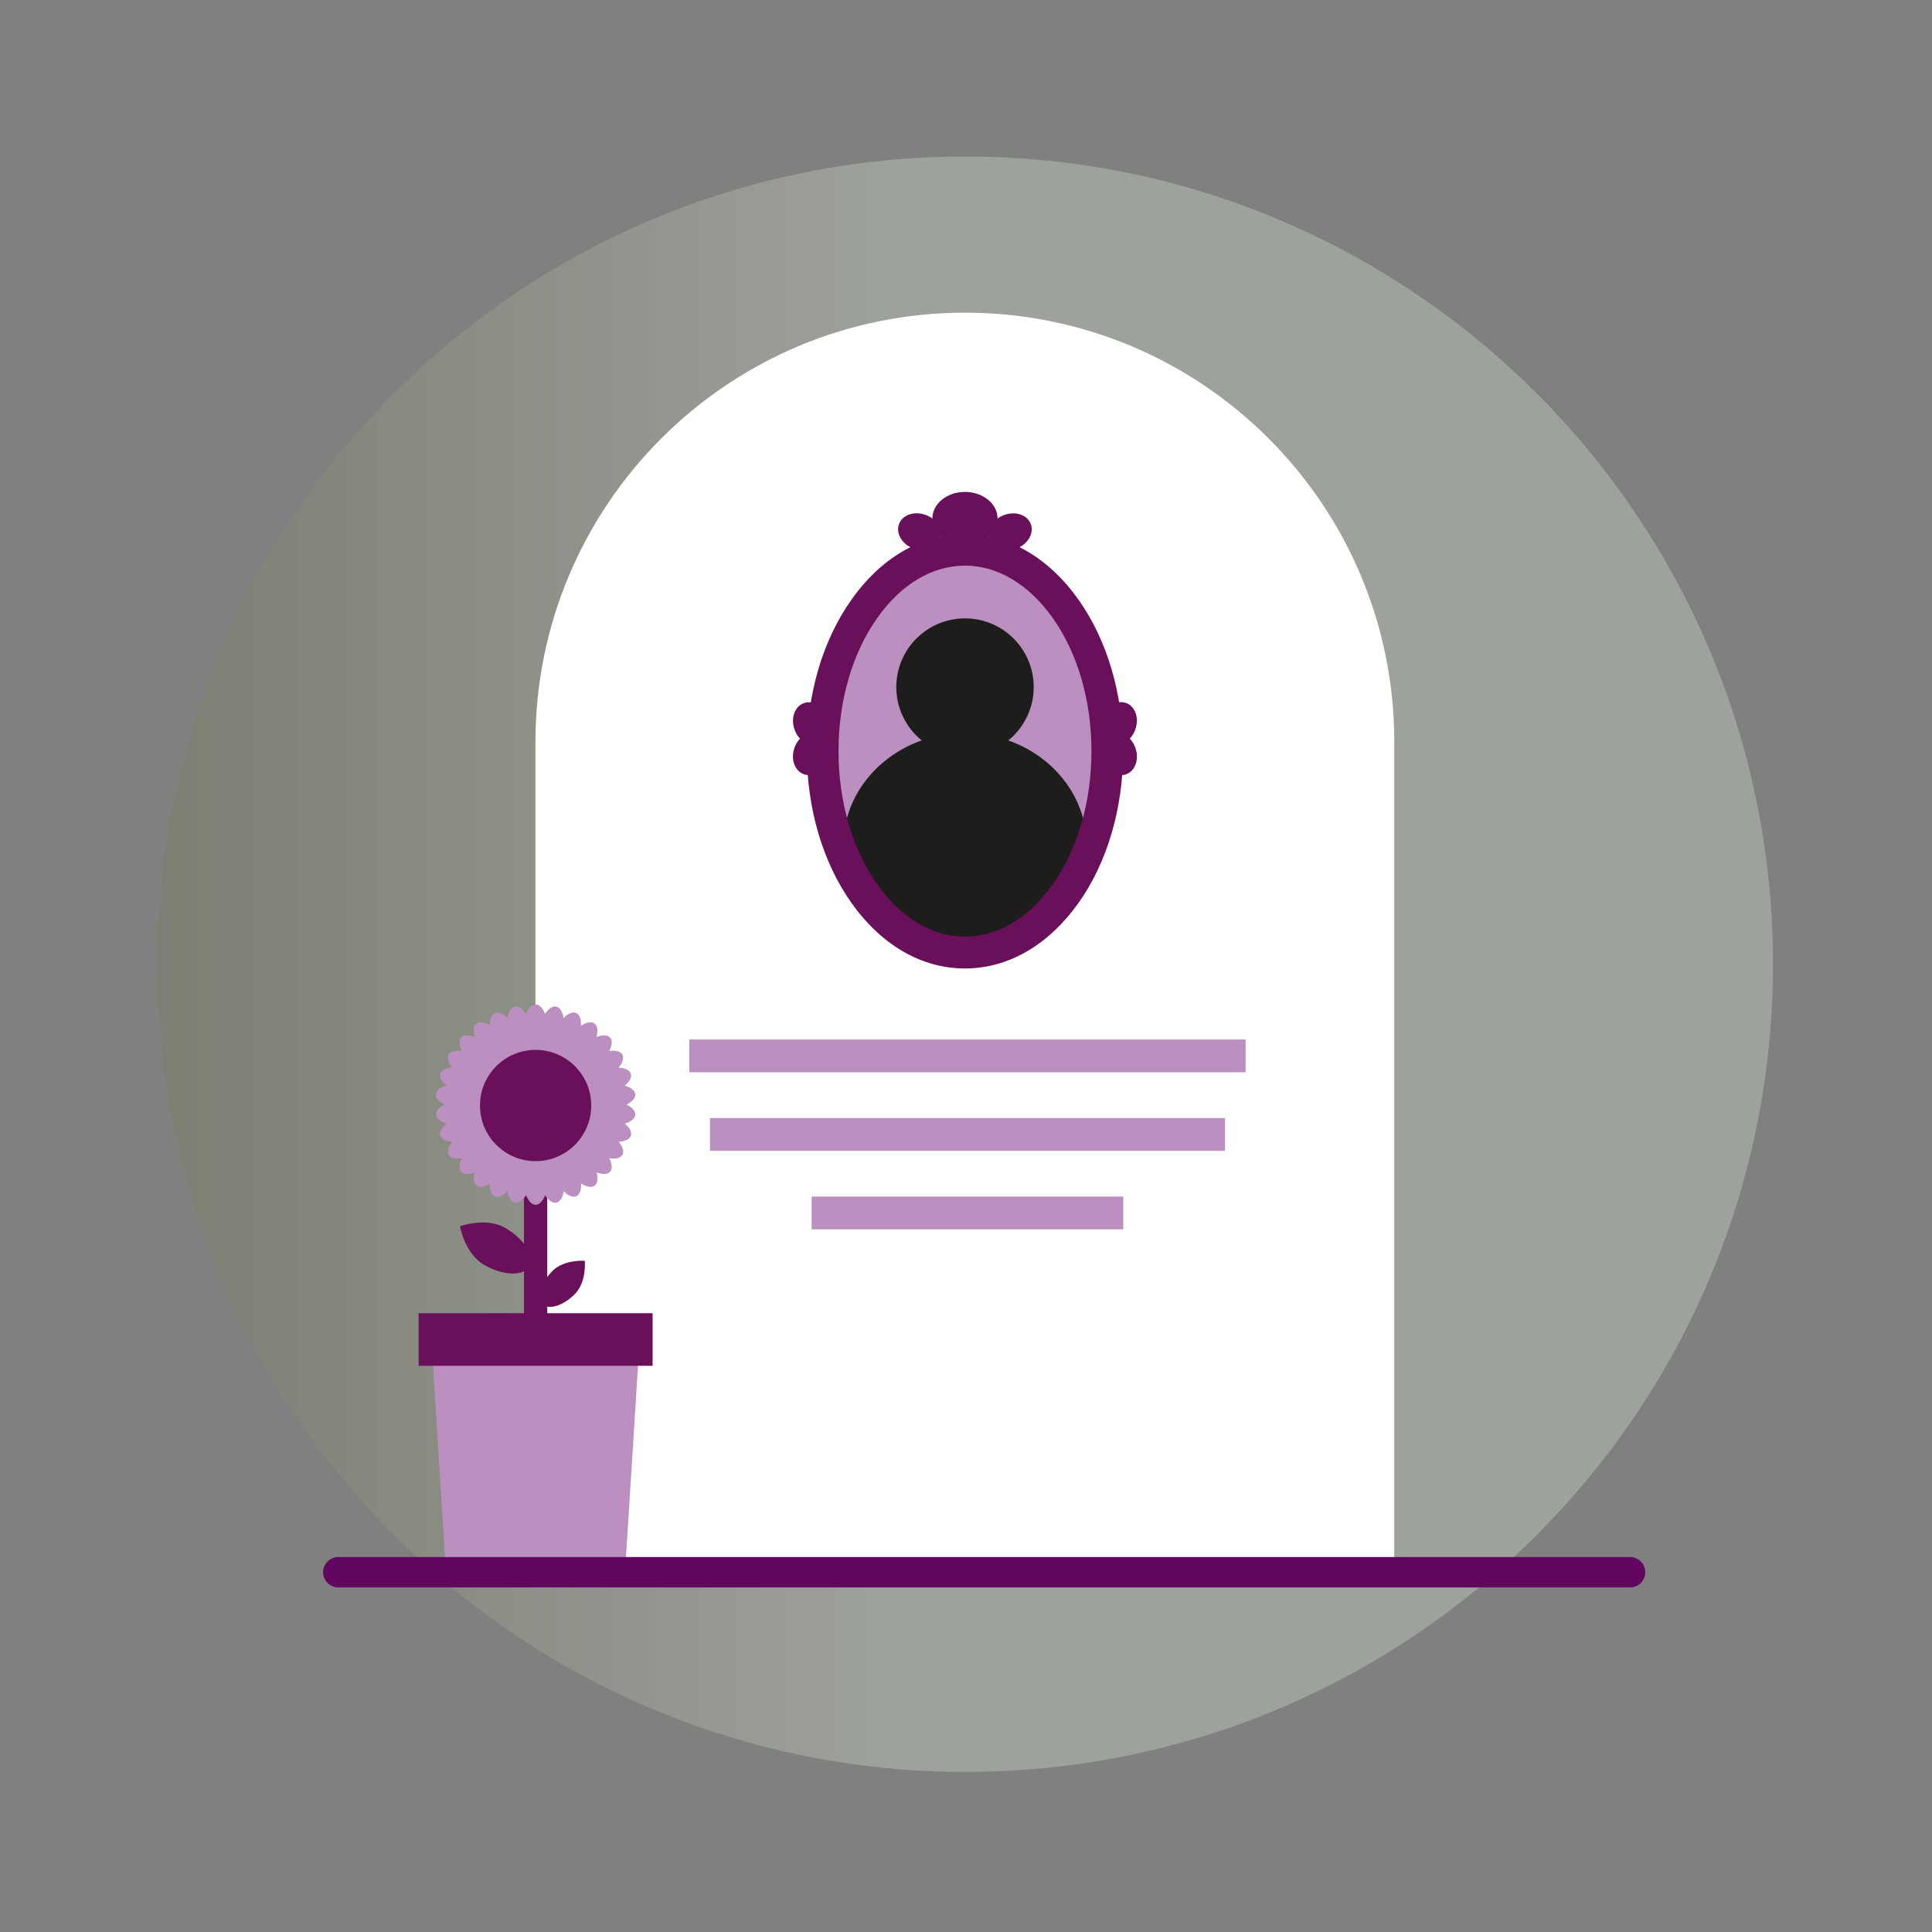 <svg width="96" height="96" viewBox="0 0 96 96" fill="none" xmlns="http://www.w3.org/2000/svg">
<rect x="0" y="0" width="96" height="96" fill="#808080" stroke="none"/>
<g opacity="0.55">
<path d="M47.965 88.044C70.13 88.044 88.099 70.076 88.099 47.911C88.099 25.746 70.13 7.777 47.965 7.777C25.8 7.777 7.832 25.746 7.832 47.911C7.832 70.076 25.8 88.044 47.965 88.044Z" fill="url(#paint0_linear_31366_42429)"/>
</g>
<path d="M47.948 15.537C36.161 15.537 26.605 25.093 26.605 36.879V78.124H69.281V36.879C69.29 25.093 59.734 15.537 47.948 15.537Z" fill="white"/>
<path d="M31.813 66.115H21.404L22.16 78.124H31.058L31.813 66.115Z" fill="#BB8FC0"/>
<path d="M32.427 65.253H20.801V67.866H32.427V65.253Z" fill="#6A0F5A"/>
<path d="M80.997 78.879H16.81C16.392 78.879 16.055 78.541 16.055 78.124C16.055 77.706 16.392 77.368 16.81 77.368H80.997C81.415 77.368 81.752 77.706 81.752 78.124C81.752 78.541 81.415 78.879 80.997 78.879Z" fill="#630660"/>
<path d="M61.894 51.652H34.25V53.279H61.894V51.652Z" fill="#BB8FC0"/>
<path d="M60.872 55.555H35.281V57.181H60.872V55.555Z" fill="#BB8FC0"/>
<path d="M55.815 59.457H40.33V61.084H55.815V59.457Z" fill="#BB8FC0"/>
<path d="M26.615 67.137C26.295 67.137 26.037 66.879 26.037 66.559V56.675C26.037 56.355 26.295 56.097 26.615 56.097C26.935 56.097 27.193 56.355 27.193 56.675V66.559C27.193 66.879 26.935 67.137 26.615 67.137Z" fill="#6A0F5A"/>
<path d="M26.616 52.737C26.964 52.737 27.247 52.104 27.247 51.324C27.247 50.543 26.964 49.91 26.616 49.91C26.267 49.91 25.984 50.543 25.984 51.324C25.984 52.104 26.267 52.737 26.616 52.737Z" fill="#BB8FC0"/>
<path d="M26.616 59.866C26.964 59.866 27.247 59.233 27.247 58.452C27.247 57.672 26.964 57.039 26.616 57.039C26.267 57.039 25.984 57.672 25.984 58.452C25.984 59.233 26.267 59.866 26.616 59.866Z" fill="#BB8FC0"/>
<path d="M26.16 52.776C26.501 52.704 26.646 52.026 26.483 51.263C26.321 50.499 25.913 49.939 25.572 50.011C25.231 50.084 25.087 50.761 25.249 51.525C25.411 52.288 25.819 52.849 26.16 52.776Z" fill="#BB8FC0"/>
<path d="M27.646 59.761C27.987 59.689 28.132 59.011 27.97 58.248C27.808 57.484 27.4 56.924 27.059 56.997C26.718 57.069 26.573 57.747 26.735 58.51C26.898 59.274 27.305 59.834 27.646 59.761Z" fill="#BB8FC0"/>
<path d="M25.728 52.918C26.047 52.776 26.047 52.084 25.73 51.37C25.412 50.657 24.897 50.194 24.578 50.336C24.26 50.478 24.259 51.171 24.577 51.884C24.894 52.597 25.41 53.06 25.728 52.918Z" fill="#BB8FC0"/>
<path d="M28.636 59.44C28.955 59.298 28.956 58.605 28.638 57.892C28.32 57.179 27.805 56.716 27.487 56.858C27.168 56.999 27.168 57.692 27.485 58.405C27.802 59.118 28.318 59.581 28.636 59.44Z" fill="#BB8FC0"/>
<path d="M25.346 53.141C25.628 52.937 25.485 52.258 25.026 51.627C24.567 50.996 23.966 50.65 23.684 50.855C23.402 51.059 23.546 51.737 24.005 52.369C24.463 53 25.064 53.346 25.346 53.141Z" fill="#BB8FC0"/>
<path d="M29.543 58.917C29.825 58.712 29.682 58.034 29.223 57.402C28.764 56.771 28.164 56.425 27.882 56.63C27.6 56.835 27.743 57.513 28.202 58.144C28.661 58.776 29.261 59.122 29.543 58.917Z" fill="#BB8FC0"/>
<path d="M25.009 53.453C25.242 53.194 24.961 52.56 24.381 52.038C23.801 51.516 23.142 51.302 22.909 51.561C22.675 51.82 22.956 52.454 23.537 52.976C24.117 53.498 24.776 53.712 25.009 53.453Z" fill="#BB8FC0"/>
<path d="M30.314 58.224C30.547 57.965 30.266 57.332 29.686 56.809C29.106 56.287 28.447 56.074 28.213 56.333C27.98 56.592 28.261 57.225 28.841 57.747C29.421 58.27 30.081 58.483 30.314 58.224Z" fill="#BB8FC0"/>
<path d="M24.742 53.811C24.916 53.509 24.509 52.948 23.834 52.558C23.158 52.168 22.468 52.096 22.294 52.398C22.12 52.7 22.526 53.261 23.203 53.651C23.878 54.041 24.568 54.113 24.742 53.811Z" fill="#BB8FC0"/>
<path d="M30.926 57.384C31.1 57.083 30.693 56.521 30.017 56.131C29.341 55.741 28.652 55.669 28.478 55.971C28.303 56.273 28.71 56.834 29.386 57.224C30.062 57.614 30.751 57.686 30.926 57.384Z" fill="#BB8FC0"/>
<path d="M24.565 54.221C24.673 53.889 24.158 53.425 23.416 53.184C22.674 52.942 21.984 53.016 21.877 53.347C21.769 53.678 22.284 54.143 23.026 54.384C23.768 54.625 24.457 54.552 24.565 54.221Z" fill="#BB8FC0"/>
<path d="M31.35 56.429C31.458 56.098 30.943 55.634 30.201 55.392C29.459 55.151 28.77 55.224 28.662 55.556C28.554 55.888 29.069 56.352 29.811 56.593C30.553 56.834 31.242 56.761 31.35 56.429Z" fill="#BB8FC0"/>
<path d="M24.467 54.658C24.503 54.311 23.904 53.964 23.127 53.883C22.351 53.801 21.692 54.016 21.656 54.363C21.619 54.709 22.219 55.056 22.995 55.138C23.772 55.219 24.43 55.005 24.467 54.658Z" fill="#BB8FC0"/>
<path d="M31.565 55.408C31.601 55.061 31.001 54.714 30.225 54.633C29.449 54.551 28.79 54.766 28.753 55.113C28.717 55.459 29.317 55.806 30.093 55.888C30.869 55.969 31.528 55.755 31.565 55.408Z" fill="#BB8FC0"/>
<path d="M23.131 55.888C23.907 55.806 24.507 55.459 24.471 55.112C24.434 54.766 23.776 54.551 22.999 54.633C22.223 54.714 21.623 55.061 21.66 55.408C21.696 55.755 22.355 55.969 23.131 55.888Z" fill="#BB8FC0"/>
<path d="M30.225 55.142C31.001 55.06 31.601 54.713 31.565 54.366C31.528 54.02 30.869 53.805 30.093 53.886C29.317 53.968 28.717 54.315 28.753 54.662C28.79 55.008 29.449 55.223 30.225 55.142Z" fill="#BB8FC0"/>
<path d="M23.414 56.593C24.156 56.352 24.671 55.887 24.563 55.556C24.455 55.224 23.766 55.151 23.024 55.392C22.282 55.634 21.767 56.098 21.875 56.429C21.982 56.761 22.672 56.834 23.414 56.593Z" fill="#BB8FC0"/>
<path d="M30.197 54.39C30.939 54.149 31.454 53.684 31.346 53.353C31.239 53.021 30.549 52.948 29.807 53.189C29.065 53.431 28.55 53.895 28.658 54.226C28.766 54.558 29.455 54.631 30.197 54.39Z" fill="#BB8FC0"/>
<path d="M23.837 57.219C24.513 56.829 24.92 56.268 24.746 55.966C24.572 55.664 23.882 55.736 23.206 56.126C22.53 56.517 22.124 57.078 22.298 57.38C22.472 57.681 23.162 57.61 23.837 57.219Z" fill="#BB8FC0"/>
<path d="M30.013 53.648C30.689 53.258 31.096 52.697 30.922 52.395C30.747 52.093 30.058 52.165 29.382 52.555C28.706 52.945 28.299 53.506 28.474 53.808C28.648 54.11 29.337 54.038 30.013 53.648Z" fill="#BB8FC0"/>
<path d="M24.379 57.748C24.959 57.226 25.24 56.593 25.007 56.334C24.774 56.075 24.115 56.288 23.535 56.81C22.955 57.333 22.673 57.966 22.907 58.225C23.14 58.484 23.799 58.27 24.379 57.748Z" fill="#BB8FC0"/>
<path d="M29.686 52.973C30.266 52.45 30.547 51.817 30.314 51.558C30.081 51.299 29.421 51.513 28.841 52.035C28.261 52.557 27.98 53.19 28.213 53.45C28.447 53.709 29.106 53.495 29.686 52.973Z" fill="#BB8FC0"/>
<path d="M25.028 58.147C25.486 57.516 25.63 56.838 25.348 56.633C25.066 56.428 24.465 56.774 24.006 57.405C23.548 58.037 23.404 58.715 23.686 58.92C23.968 59.125 24.569 58.779 25.028 58.147Z" fill="#BB8FC0"/>
<path d="M29.219 52.371C29.678 51.739 29.821 51.062 29.539 50.857C29.257 50.652 28.657 50.998 28.198 51.629C27.739 52.261 27.596 52.938 27.878 53.143C28.16 53.348 28.76 53.002 29.219 52.371Z" fill="#BB8FC0"/>
<path d="M25.734 58.409C26.051 57.696 26.05 57.003 25.732 56.861C25.414 56.719 24.898 57.182 24.581 57.895C24.263 58.608 24.264 59.301 24.582 59.443C24.901 59.585 25.416 59.122 25.734 58.409Z" fill="#BB8FC0"/>
<path d="M28.632 51.884C28.95 51.171 28.949 50.478 28.63 50.337C28.312 50.195 27.797 50.658 27.479 51.371C27.162 52.084 27.162 52.777 27.481 52.919C27.799 53.06 28.315 52.597 28.632 51.884Z" fill="#BB8FC0"/>
<path d="M26.487 58.514C26.65 57.75 26.505 57.073 26.164 57C25.823 56.928 25.415 57.488 25.253 58.251C25.09 59.015 25.235 59.693 25.576 59.765C25.917 59.837 26.325 59.277 26.487 58.514Z" fill="#BB8FC0"/>
<path d="M27.964 51.531C28.126 50.768 27.981 50.09 27.64 50.018C27.3 49.945 26.892 50.505 26.729 51.269C26.567 52.032 26.712 52.71 27.053 52.783C27.394 52.855 27.802 52.295 27.964 51.531Z" fill="#BB8FC0"/>
<path d="M26.614 57.697C28.141 57.697 29.378 56.459 29.378 54.932C29.378 53.406 28.141 52.168 26.614 52.168C25.087 52.168 23.85 53.406 23.85 54.932C23.85 56.459 25.087 57.697 26.614 57.697Z" fill="#6A0F5A"/>
<path d="M25.104 61.013C26.055 61.564 26.589 62.417 26.296 62.924C26.002 63.43 24.998 63.395 24.047 62.844C23.096 62.293 22.855 60.933 22.855 60.933C22.855 60.933 24.153 60.462 25.104 61.013Z" fill="#6A0F5A"/>
<path d="M28.579 64.284C28.001 64.879 27.272 65.11 26.961 64.799C26.641 64.488 26.863 63.759 27.441 63.164C28.019 62.568 29.059 62.648 29.059 62.648C29.059 62.648 29.157 63.688 28.579 64.284Z" fill="#6A0F5A"/>
<path d="M47.95 47.332C51.852 47.332 55.016 42.851 55.016 37.323C55.016 31.796 51.852 27.314 47.95 27.314C44.047 27.314 40.883 31.796 40.883 37.323C40.883 42.851 44.047 47.332 47.95 47.332Z" fill="#BB8FC0"/>
<path d="M47.95 37.554C49.836 37.554 51.364 36.026 51.364 34.141C51.364 32.256 49.836 30.727 47.95 30.727C46.065 30.727 44.537 32.256 44.537 34.141C44.537 36.026 46.065 37.554 47.95 37.554Z" fill="#1D1D1B"/>
<path d="M47.95 47.644C51.293 47.644 54.003 45.132 54.003 42.035C54.003 38.937 51.293 36.426 47.95 36.426C44.607 36.426 41.897 38.937 41.897 42.035C41.897 45.132 44.607 47.644 47.95 47.644Z" fill="#1D1D1B"/>
<path d="M47.95 48.123C45.798 48.123 43.798 46.968 42.305 44.861C40.874 42.834 40.092 40.168 40.092 37.332C40.092 34.497 40.874 31.821 42.305 29.803C43.79 27.697 45.798 26.541 47.95 26.541C50.101 26.541 52.101 27.697 53.594 29.803C55.025 31.83 55.807 34.497 55.807 37.332C55.807 40.168 55.025 42.843 53.594 44.861C52.101 46.959 50.101 48.123 47.95 48.123ZM47.95 28.105C46.323 28.105 44.776 29.03 43.594 30.701C42.35 32.461 41.665 34.808 41.665 37.323C41.665 39.839 42.35 42.185 43.594 43.946C44.776 45.617 46.323 46.541 47.95 46.541C49.576 46.541 51.123 45.617 52.305 43.946C53.55 42.185 54.234 39.839 54.234 37.323C54.234 34.808 53.55 32.461 52.305 30.701C51.114 29.03 49.567 28.105 47.95 28.105Z" fill="#6A0F5A"/>
<path d="M47.948 27.075C48.841 27.075 49.566 26.485 49.566 25.759C49.566 25.032 48.841 24.443 47.948 24.443C47.054 24.443 46.33 25.032 46.33 25.759C46.33 26.485 47.054 27.075 47.948 27.075Z" fill="#6A0F5A"/>
<path d="M46.715 26.816C46.892 26.357 46.578 25.81 46.014 25.593C45.45 25.377 44.851 25.572 44.675 26.031C44.498 26.489 44.812 27.036 45.376 27.253C45.94 27.47 46.539 27.274 46.715 26.816Z" fill="#6A0F5A"/>
<path d="M50.516 27.256C51.08 27.04 51.394 26.492 51.218 26.034C51.041 25.576 50.442 25.38 49.878 25.597C49.314 25.814 49 26.361 49.176 26.819C49.353 27.277 49.952 27.473 50.516 27.256Z" fill="#6A0F5A"/>
<path d="M41.149 37.763C41.366 37.199 41.17 36.6 40.712 36.423C40.254 36.247 39.707 36.561 39.49 37.125C39.273 37.689 39.469 38.288 39.927 38.465C40.386 38.641 40.933 38.327 41.149 37.763Z" fill="#6A0F5A"/>
<path d="M40.714 36.985C41.172 36.809 41.368 36.209 41.151 35.645C40.935 35.082 40.388 34.767 39.929 34.944C39.471 35.12 39.275 35.72 39.492 36.283C39.709 36.847 40.256 37.161 40.714 36.985Z" fill="#6A0F5A"/>
<path d="M55.968 38.469C56.426 38.293 56.622 37.693 56.405 37.13C56.189 36.566 55.641 36.252 55.183 36.428C54.725 36.604 54.529 37.204 54.746 37.768C54.963 38.331 55.51 38.645 55.968 38.469Z" fill="#6A0F5A"/>
<path d="M56.403 36.276C56.62 35.712 56.424 35.112 55.966 34.936C55.508 34.76 54.961 35.074 54.744 35.638C54.527 36.201 54.723 36.801 55.181 36.977C55.639 37.153 56.187 36.839 56.403 36.276Z" fill="#6A0F5A"/>
<defs>
<linearGradient id="paint0_linear_31366_42429" x1="7.83" y1="47.91" x2="88.092" y2="47.91" gradientUnits="userSpaceOnUse">
<stop stop-color="#7A7D68"/>
<stop offset="0.463" stop-color="#B7BEB4"/>
</linearGradient>
</defs>
</svg>
